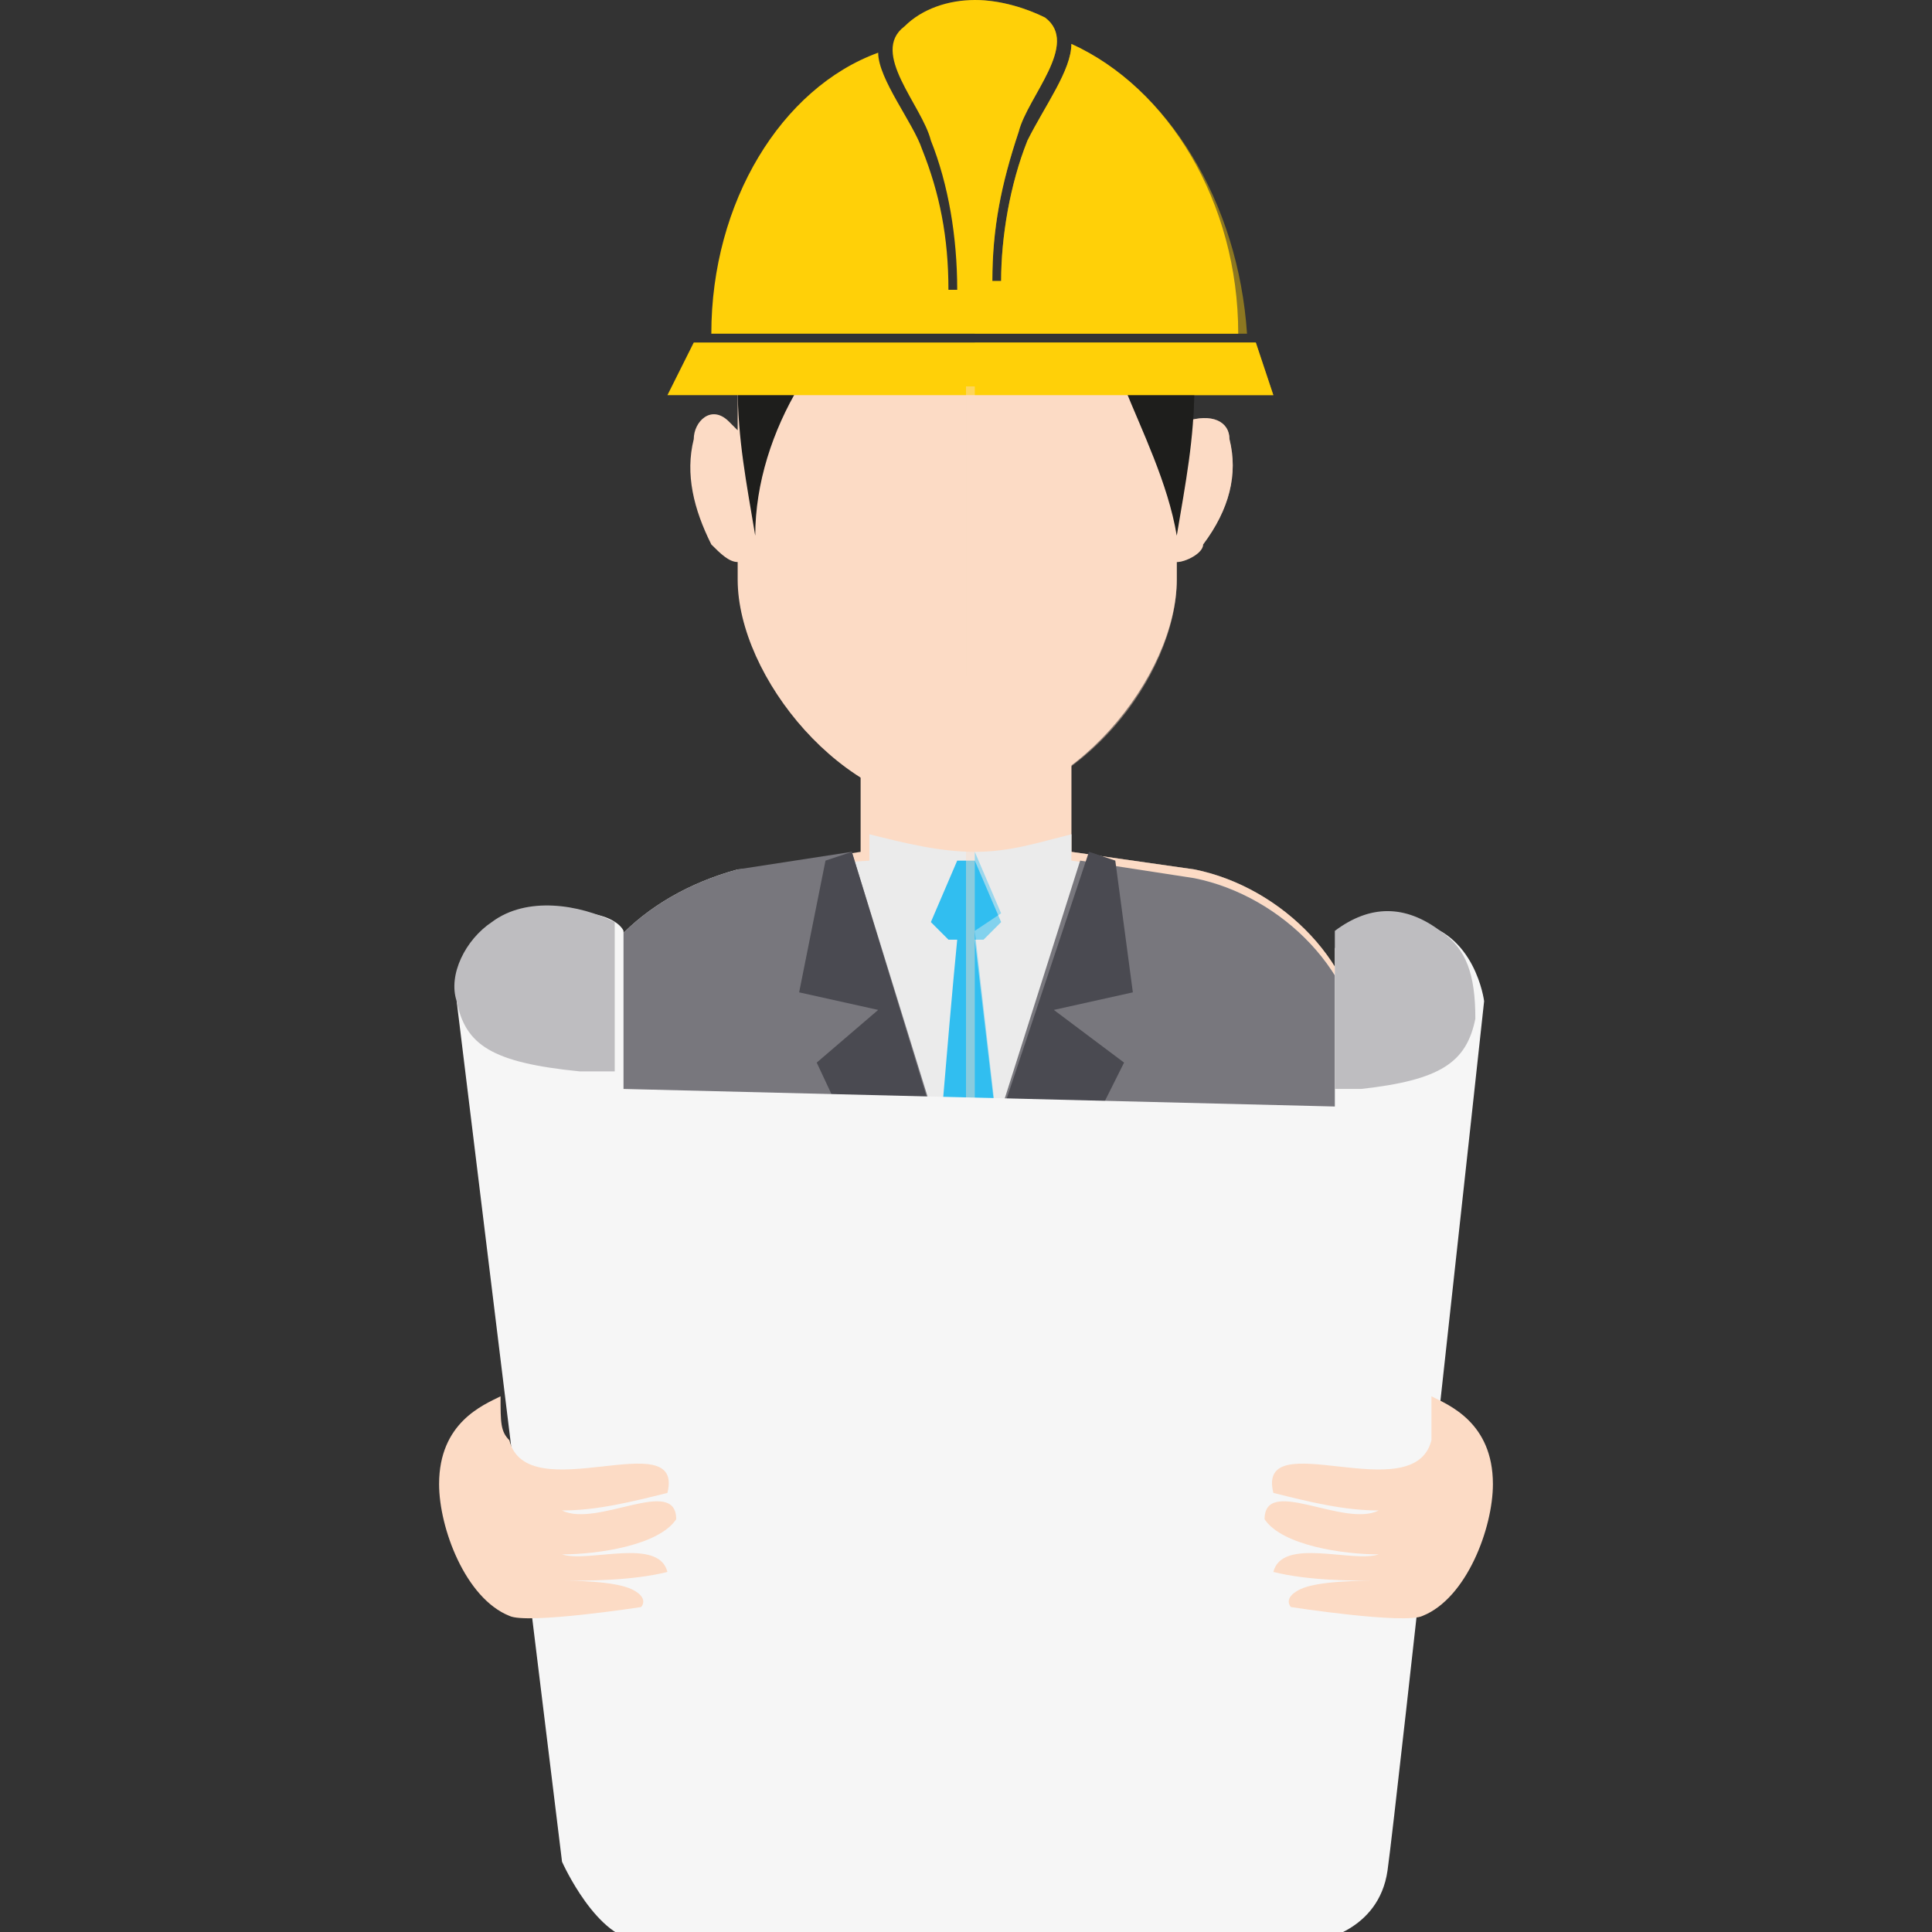 <svg xmlns="http://www.w3.org/2000/svg" xmlns:xlink="http://www.w3.org/1999/xlink" id="Livello_1" x="0px" y="0px" viewBox="0 0 22 22" style="enable-background:new 0 0 22 22;" xml:space="preserve"><rect x="0" y="0" width="22" height="22" fill="#333333" stroke="none"/><style type="text/css">	.st0{fill:#FCDBC5;}	.st1{fill:#1E1E1C;}	.st2{fill:#FFD008;}	.st3{fill:#EBEBEB;}	.st4{fill:#31BEF0;}	.st5{fill:#78777D;}	.st6{fill:#4A4A51;}	.st7{fill:#D2D0D2;}	.st8{fill:none;stroke:#1E1E1C;stroke-width:0.847;stroke-miterlimit:10;}	.st9{opacity:0.44;}	.st10{fill:#F6F6F6;}	.st11{fill:#BEBDC0;}</style><g>	<g>		<g>			<g>				<path class="st0" d="M14,5c0-0.2-0.2-0.3-0.5-0.2c0,0-0.1,0-0.1,0.1c0-0.7,0-0.5,0-0.5h-5c0,0,0-0.2,0,0.5c0,0-0.1-0.1-0.1-0.1     C8.1,4.6,7.9,4.8,7.9,5c-0.1,0.4,0,0.8,0.2,1.2c0.1,0.1,0.2,0.2,0.3,0.2c0,0.1,0,0.2,0,0.2c0,1.1,1.2,2.6,2.5,2.6     c1.3,0,2.5-1.5,2.5-2.6c0,0,0-0.1,0-0.2c0.1,0,0.3-0.1,0.3-0.2C14,5.8,14.1,5.4,14,5z"></path>				<path class="st1" d="M9.1,4.4H8.4c0,0.6,0.1,1.1,0.2,1.7C8.6,5.5,8.8,4.9,9.1,4.4z"></path>				<path class="st1" d="M12.8,4.4h0.8c0,0.6-0.1,1.1-0.2,1.7C13.3,5.5,13,4.9,12.8,4.4z"></path>				<g>					<polygon class="st2" points="14.3,3.9 7.9,3.9 7.6,4.5 14.5,4.5      "></polygon>					<path class="st2" d="M12.2,0.5c0,0.3-0.3,0.7-0.5,1.1c-0.2,0.5-0.3,1.1-0.3,1.6h-0.1c0-0.6,0.1-1.1,0.3-1.7      c0.1-0.4,0.7-1,0.3-1.3C11.7,0.1,11.4,0,11.1,0c0,0,0,0,0,0c0,0,0,0,0,0c0,0,0,0,0,0l0,0c-0.3,0-0.6,0.1-0.8,0.3      c-0.4,0.3,0.2,0.9,0.3,1.3c0.2,0.5,0.3,1.1,0.3,1.7h-0.1c0-0.6-0.1-1.1-0.3-1.6c-0.1-0.3-0.5-0.8-0.5-1.1      C8.9,1,8.1,2.3,8.1,3.8h6C14.1,2.3,13.3,1,12.2,0.5z"></path>				</g>			</g>			<path class="st0" d="M15.5,12c0-1-0.9-1.9-1.9-2.1l-1.4-0.2l0-2l-2.4,0l0,2L8.5,9.9C7.4,10.2,6.6,11,6.6,12l-0.2,3.2h9.3L15.5,12    z"></path>			<path class="st3" d="M15.5,12.1c0-1-0.9-1.9-1.9-2.1l-1.4-0.2l0-0.3c-0.4,0.1-0.7,0.2-1.1,0.2c-0.4,0-0.8-0.1-1.2-0.2v0.3    L8.4,9.9c-1.1,0.3-1.9,1.1-1.9,2.1l-0.2,3.2h9.4L15.5,12.1z"></path>			<path class="st4" d="M11,15.1l0.5-1l-0.4-3.4l0.1,0l0.2-0.2l-0.3-0.7c0,0-0.1,0-0.1,0c0,0-0.1,0-0.1,0l-0.3,0.7l0.2,0.2l0.1,0    c-0.1,1-0.3,3.5-0.3,3.5L11,15.1z"></path>			<path class="st5" d="M15.5,12.1c0-1-0.9-1.9-1.9-2.1l-1.3-0.2L11,13.9L9.7,9.7L8.4,9.9c-1.1,0.3-1.9,1.1-1.9,2.1l-0.2,3.2h9.4    L15.5,12.1z"></path>			<polygon class="st6" points="12.9,11.3 12.7,9.8 12.4,9.7 11.2,13.3 11,14 10.8,13.3 9.7,9.7 9.4,9.8 9.1,11.3 10,11.5 9.3,12.1     10.8,15.3 11,15.3 11,15.3 11.2,15.3 12.8,12.1 12,11.5    "></polygon>			<g>				<rect x="12.4" y="13.2" class="st3" width="1.3" height="1.8"></rect>				<rect x="13" y="12.8" class="st7" width="0.2" height="0.4"></rect>				<rect x="12.7" y="13.5" class="st1" width="0.4" height="0.6"></rect>				<line class="st8" x1="13.2" y1="13.5" x2="13.6" y2="13.5"></line>				<line class="st8" x1="13.2" y1="13.8" x2="13.6" y2="13.8"></line>				<line class="st8" x1="13.2" y1="14" x2="13.6" y2="14"></line>				<line class="st8" x1="12.6" y1="14.2" x2="13.6" y2="14.2"></line>				<line class="st8" x1="12.6" y1="14.5" x2="13.6" y2="14.5"></line>			</g>		</g>		<g class="st9">			<g>				<path class="st0" d="M14,5c0-0.2-0.2-0.3-0.5-0.2c0,0-0.1,0-0.1,0.1c0-0.7,0-0.5,0-0.5h-2.4v4.8c1.3-0.1,2.4-1.5,2.4-2.6     c0,0,0-0.1,0-0.2c0.1,0,0.3-0.1,0.3-0.2C14,5.8,14.1,5.4,14,5z"></path>				<path class="st1" d="M12.8,4.4h0.8c0,0.6-0.1,1.1-0.2,1.7C13.3,5.5,13,4.9,12.8,4.4z"></path>				<g>					<polygon class="st2" points="14.3,3.9 11.1,3.9 11.1,4.5 14.5,4.5      "></polygon>					<path class="st2" d="M12.2,0.5c0,0.3-0.3,0.7-0.5,1.1c-0.2,0.5-0.3,1.1-0.3,1.6h-0.1c0-0.6,0.1-1.1,0.3-1.7      c0.1-0.4,0.7-1,0.3-1.3C11.7,0.1,11.4,0,11.1,0c0,0,0,0,0,0c0,0,0,0,0,0c0,0,0,0,0,0v3.8h3.1C14.1,2.3,13.3,1,12.2,0.5z"></path>				</g>			</g>			<path class="st0" d="M15.5,12c0-1-0.9-1.9-1.9-2.1l-1.4-0.2l0-2l-1.2,0v7.6h4.7L15.5,12z"></path>			<path class="st3" d="M15.5,12.1c0-1-0.9-1.9-1.9-2.1l-1.4-0.2l0-0.3c-0.4,0.1-0.7,0.2-1.1,0.2v5.6h4.7L15.5,12.1z"></path>			<path class="st4" d="M11.1,10.6L11.1,10.6l0.3-0.2l-0.3-0.7c0,0,0,0,0,0v5.3l0.4-0.9L11.1,10.6z"></path>			<path class="st5" d="M15.5,12.1c0-1-0.9-1.9-1.9-2.1l-1.3-0.2l-1.3,4.1v1.4h4.7L15.5,12.1z"></path>			<polygon class="st6" points="12.9,11.3 12.7,9.8 12.4,9.7 11.2,13.3 11.1,13.9 11.1,15.3 11.2,15.3 12.8,12.1 12,11.5    "></polygon>			<g>				<rect x="12.4" y="13.2" class="st3" width="1.3" height="1.8"></rect>				<rect x="13" y="12.8" class="st7" width="0.2" height="0.4"></rect>				<rect x="12.7" y="13.5" class="st1" width="0.4" height="0.6"></rect>				<line class="st8" x1="13.2" y1="13.5" x2="13.6" y2="13.5"></line>				<line class="st8" x1="13.2" y1="13.8" x2="13.6" y2="13.8"></line>				<line class="st8" x1="13.2" y1="14" x2="13.6" y2="14"></line>				<line class="st8" x1="12.6" y1="14.2" x2="13.6" y2="14.2"></line>				<line class="st8" x1="12.6" y1="14.5" x2="13.6" y2="14.5"></line>			</g>		</g>	</g>	<path class="st10" d="M7.1,12.4l0-1.8c0,0-0.1-0.3-1-0.2s-0.9,1-0.9,1l1.2,9.8c0,0,0.4,0.9,0.9,0.9s7.7,0,7.7,0s0.7-0.1,0.8-0.8  c0.1-0.7,1.1-9.9,1.1-9.9s-0.1-0.8-0.8-0.9c-0.7-0.1-0.9,0.3-0.9,0.3l0,1.8L7.1,12.4z"></path>	<path class="st11" d="M15.2,11.5c0-0.3,0-0.6,0-0.9c0.4-0.3,0.8-0.3,1.2,0c0.3,0.2,0.4,0.5,0.4,1c-0.1,0.5-0.4,0.7-1.3,0.8  c-0.1,0-0.2,0-0.3,0C15.2,12.1,15.2,11.7,15.2,11.5z M5.6,10.5c0.4-0.3,1-0.2,1.4,0c0,0.3,0,0.6,0,0.9c0,0.2,0,0.6,0,0.8  c-0.1,0-0.3,0-0.4,0c-1-0.1-1.3-0.3-1.4-0.8C5.1,11.1,5.3,10.7,5.6,10.5z"></path>	<path class="st0" d="M5.7,15.9C5.5,16,5,16.2,5,16.9c0,0.5,0.3,1.3,0.8,1.5c0.2,0.1,1.5-0.1,1.5-0.1s0.1-0.1-0.1-0.2  c-0.2-0.1-0.7-0.1-0.8-0.1c0.3,0,0.8,0,1.2-0.1c-0.1-0.4-0.9-0.1-1.2-0.2c0.4,0,1.1-0.1,1.3-0.4c0-0.5-0.9,0.1-1.3-0.1  c0.4,0,0.8-0.1,1.2-0.2c0.2-0.8-1.6,0.2-1.8-0.6C5.7,16.3,5.7,16.2,5.7,15.9z"></path>	<path class="st0" d="M16.3,15.9c0.2,0.1,0.7,0.3,0.7,1c0,0.5-0.3,1.3-0.8,1.5c-0.2,0.1-1.5-0.1-1.5-0.1s-0.1-0.1,0.1-0.2  C15,18,15.5,18,15.7,18c-0.3,0-0.8,0-1.2-0.1c0.1-0.4,0.9-0.1,1.2-0.2c-0.4,0-1.1-0.1-1.3-0.4c0-0.5,0.9,0.1,1.3-0.1  c-0.4,0-0.8-0.1-1.2-0.2c-0.2-0.8,1.6,0.2,1.8-0.6C16.3,16.2,16.3,16.1,16.3,15.9z"></path></g></svg>